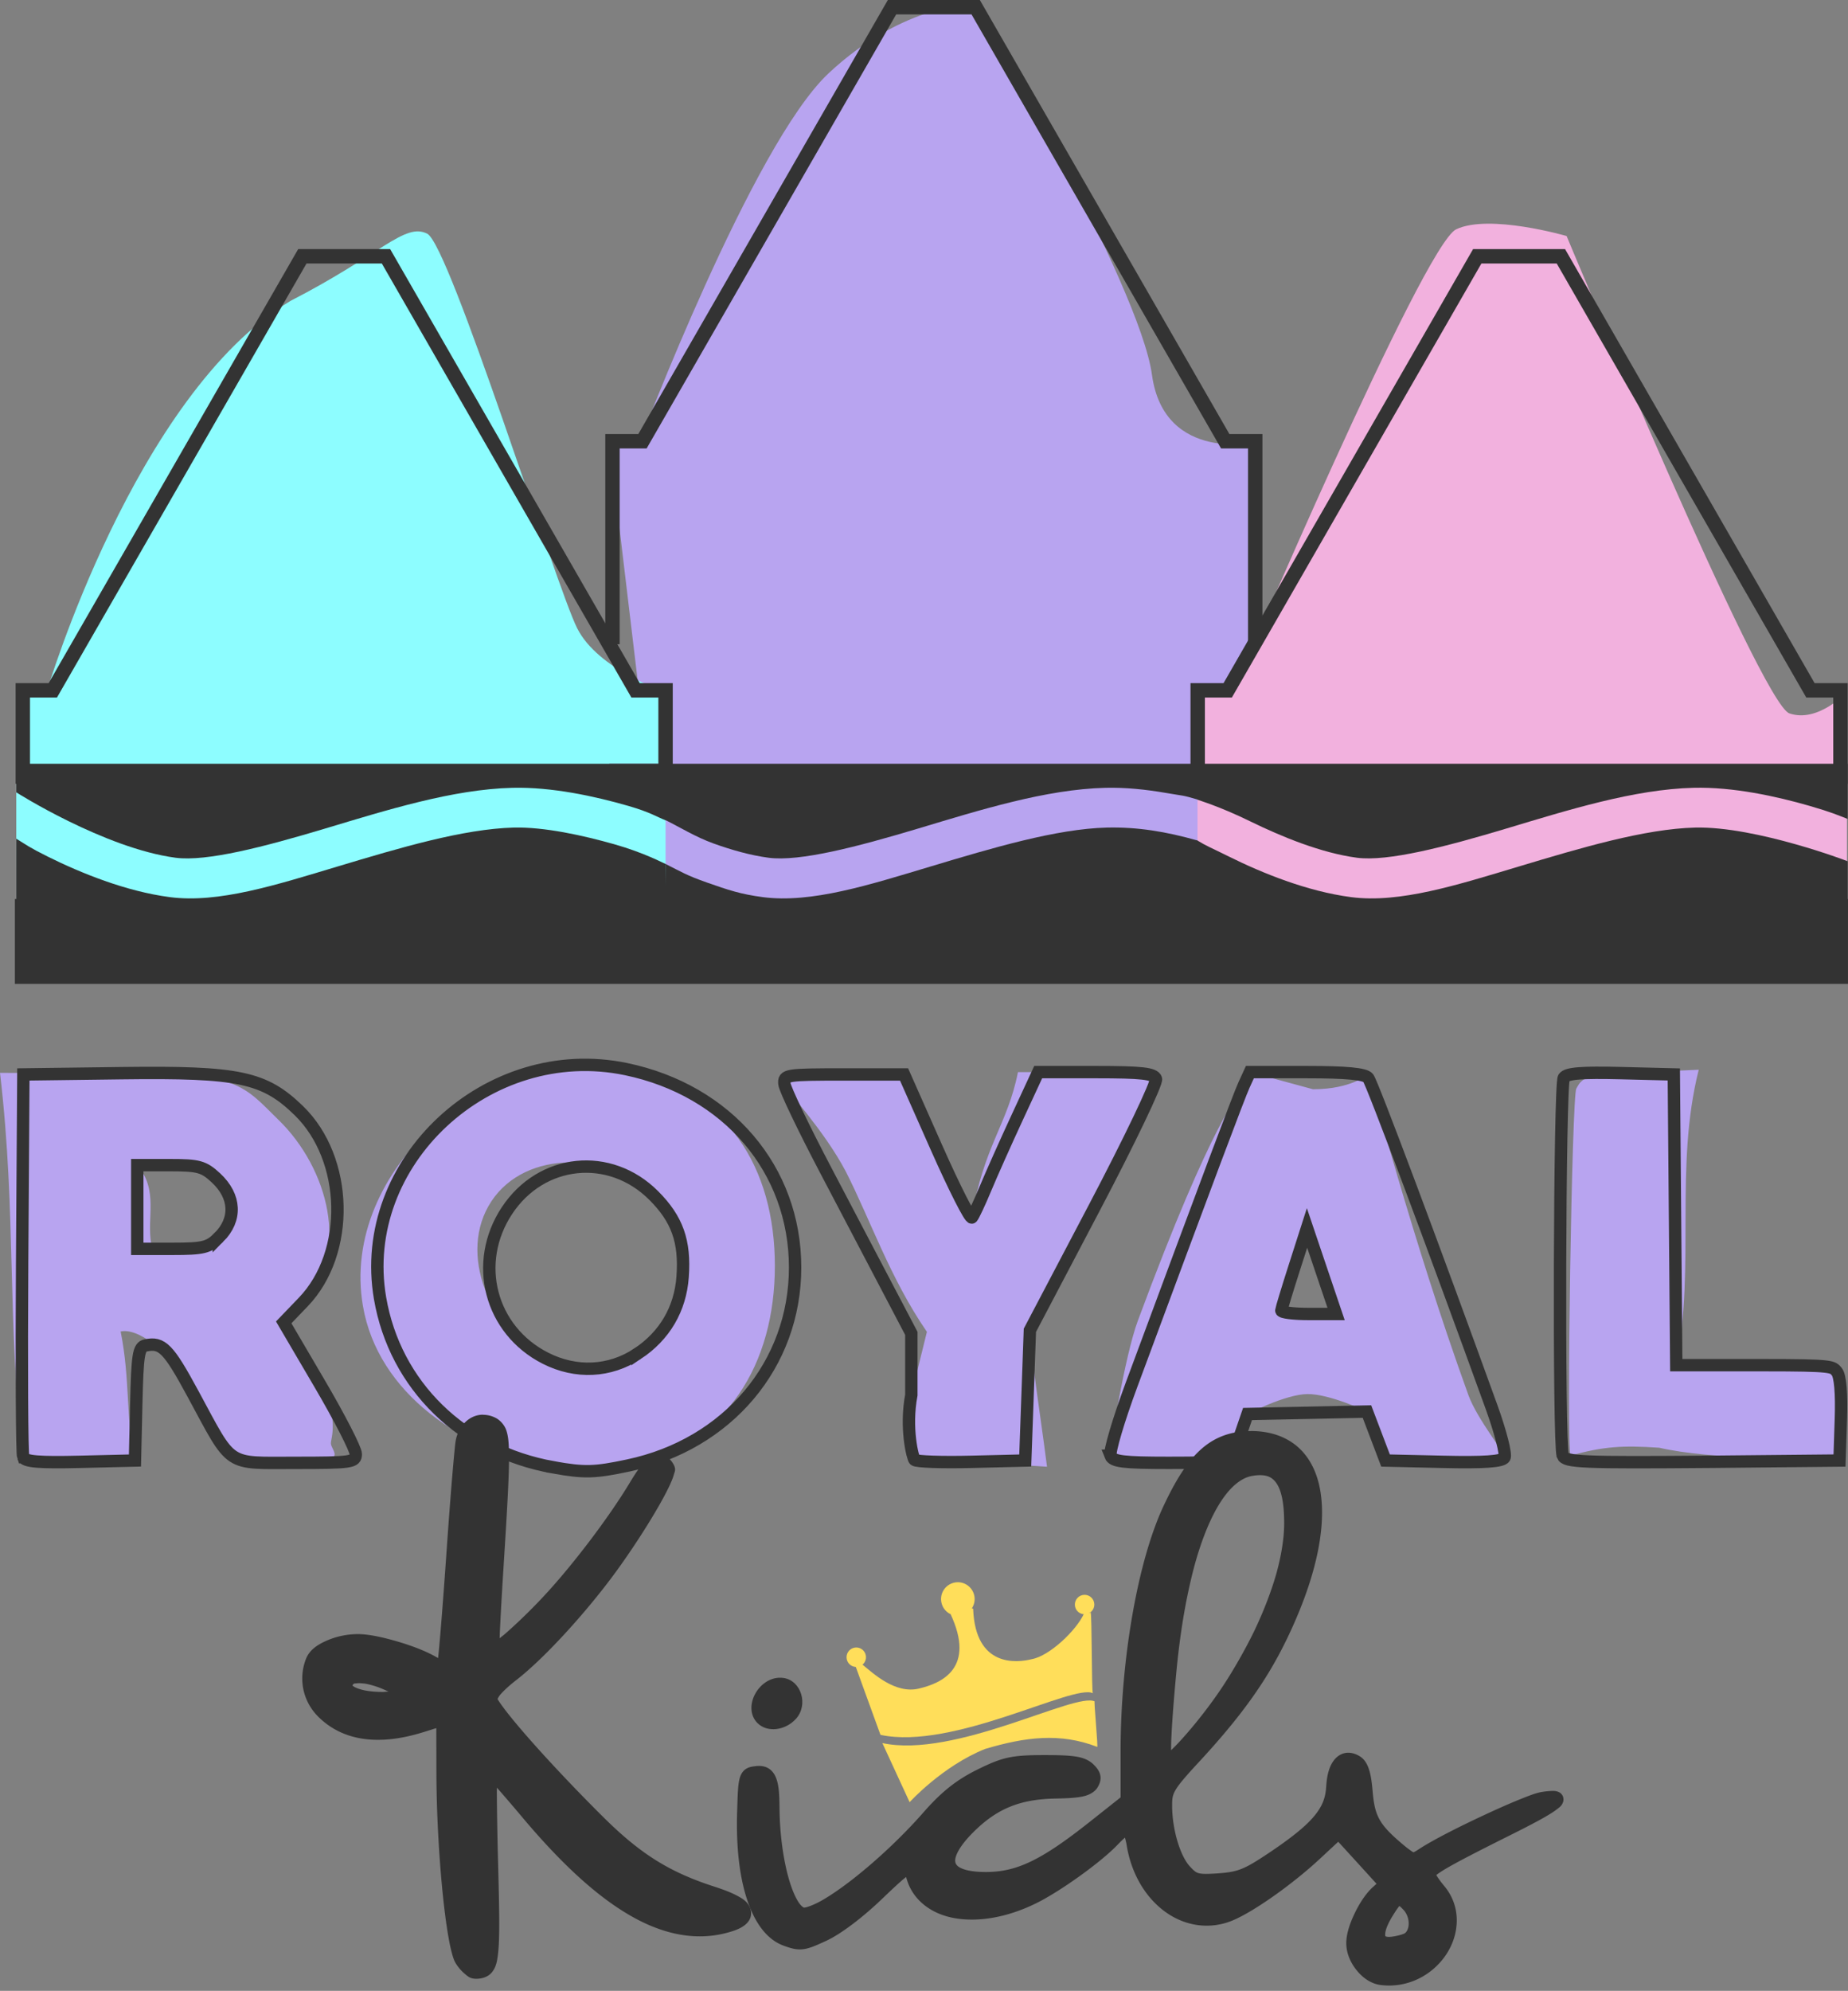 <?xml version="1.0" encoding="UTF-8" standalone="no"?>
<!-- Created with Inkscape (http://www.inkscape.org/) -->

<svg
   xmlns:dc="http://purl.org/dc/elements/1.1/"
   xmlns:cc="http://creativecommons.org/ns#"
   xmlns:rdf="http://www.w3.org/1999/02/22-rdf-syntax-ns#"
   xmlns:svg="http://www.w3.org/2000/svg"
   xmlns="http://www.w3.org/2000/svg"
   xmlns:sodipodi="http://sodipodi.sourceforge.net/DTD/sodipodi-0.dtd"
   xmlns:inkscape="http://www.inkscape.org/namespaces/inkscape"
   width="97.847mm"
   height="105.354mm"
   viewBox="0 0 97.847 105.354"
   version="1.1"
   id="svg3934"
   inkscape:version="0.92.4 (5da689c313, 2019-01-14)"
   sodipodi:docname="rkd_logo.svg">
  <rect x="0" y="0" width="97.847" height="105.354" fill="#808080" stroke="none"/>
  <defs
     id="defs3928" />
  <sodipodi:namedview
     id="base"
     pagecolor="#ffffff"
     bordercolor="#666666"
     borderopacity="1.0"
     inkscape:pageopacity="0.0"
     inkscape:pageshadow="2"
     inkscape:zoom="0.35"
     inkscape:cx="170.62129"
     inkscape:cy="-126.62023"
     inkscape:document-units="mm"
     inkscape:current-layer="layer1"
     showgrid="false"
     inkscape:window-width="1906"
     inkscape:window-height="1138"
     inkscape:window-x="5"
     inkscape:window-y="55"
     inkscape:window-maximized="0" />
  <g
     inkscape:label="Layer 1"
     inkscape:groupmode="layer"
     id="layer1"
     transform="translate(-60.69,-9.978)">
    <path
       style="fill:#b8a4f0;fill-opacity:0.996;stroke-width:0.246"
       d="m 89.988,87.628 c -4.816,-0.855 -9.292,-3.927 -10.083,-8.543 -1.231,-7.187 6.617,-14.056 13.934,-12.53 5.377,1.121 7.878,5.229 7.878,10.414 0,5.133 -2.492,9.443 -7.758,10.559 -1.791,0.38 -2.321,0.393 -3.971,0.1 z m 4.456,-6.01 c 1.435,-0.95 2.266,-2.365 2.389,-4.071 0.136,-1.878 -0.283,-3.055 -1.53,-4.303 -2.325,-2.325 -6.771,-2.449 -8.591,0.3 -1.828,2.759 -0.075,6.821 2.859,8.31 1.616,0.82 3.409,0.733 4.873,-0.236 z m -32.525,5.472 c -0.888,-7.226 -0.334,-12.664 -1.228,-20.337 l 6.46,0.016 c 6.195,-0.079 6.463,0.699 8.292,2.479 2.626,2.555 3.811,7.025 1.303,9.634 l -1.034,1.076 1.908,3.252 c 1.049,1.788 0.589,2.884 0.589,3.14 0,0.432 1.091,1.042 -1.864,1.042 -3.726,0 -3.309,0.279 -5.428,-3.635 -1.313,-2.426 -2.963,-3.507 -3.839,-3.318 0.515,2.6 0.25,4.462 0.757,6.83 l -2.897,0.069 c -2.182,0.052 -2.927,-0.008 -3.018,-0.246 z m 10.358,-11.627 c 0.955,-0.955 0.896,-2.177 -0.151,-3.15 -0.651,-0.604 -0.914,-0.677 -2.449,-0.677 h -1.719 c 1.144,1.338 0.485,2.757 0.742,4.184 l 1.116,0.247 c 1.605,0.356 1.927,-0.069 2.462,-0.604 z m 36.838,11.771 c -0.094,-0.094 -0.504,-1.671 -0.172,-3.433 l 0.824,-3.344 c -1.934,-2.805 -2.996,-5.933 -4.294,-8.483 -1.171,-2.229 -3.223,-4.361 -3.25,-4.636 -0.047,-0.481 0.081,-0.501 3.143,-0.501 h 3.192 l 1.719,3.876 c 0.946,2.132 1.789,3.794 1.875,3.692 0.598,-3.745 1.884,-4.9 2.436,-7.692 h 4.121 c 2.433,0 3.077,0.072 3.186,0.356 0.075,0.196 -1.396,3.27 -3.269,6.831 l -3.406,6.475 c 0.22,2.583 0.484,3.94 0.907,7.222 l -3.998,-0.261 c -1.564,0.038 -2.921,-0.008 -3.015,-0.103 z m 10.377,-0.219 c -0.079,-0.207 0.749,-5.274 1.439,-7.132 4.05,-10.92 5.354,-11.892 5.629,-12.493 l 0.31,-0.677 3.337,0.906 c 2.109,0 2.752,-0.815 2.926,-0.599 0.211,0.261 2.232,8.287 5.304,16.781 0.47,1.3 2.01,3.153 1.911,3.313 -0.127,0.205 -1.083,0.271 -3.238,0.222 l -3.058,-0.069 -0.492,-1.296 -0.492,-1.296 c 0,0 -1.986,-0.943 -3.162,-0.924 -1.176,0.018 -3.162,1.054 -3.162,1.054 l -0.318,0.925 c -0.561,1.634 -0.619,1.659 -3.858,1.659 -2.4,0 -2.958,-0.068 -3.076,-0.375 z m 11.171,-9.779 -0.769,-2.277 -0.671,2.092 c -0.369,1.151 -0.68,2.175 -0.69,2.277 -0.01,0.102 0.638,0.185 1.44,0.185 h 1.46 z m 13.183,9.768 c -0.228,-0.594 0.074,-19.052 0.305,-19.416 0.149,-0.234 0.269,-0.875 2.352,-0.823 l 4.13,-0.177 c -1.3,5.186 -0.162,10.262 -1.188,15.632 h 4.643 c 3.682,0 3.63,0.071 3.857,0.345 0.183,0.221 0.261,1.129 0.215,2.523 l -0.071,2.178 c -2.044,-0.133 -6.784,-0.038 -9.545,-0.675 -1.959,-0.131 -2.931,-0.07 -4.697,0.412 z"
       id="path1409"
       inkscape:connector-curvature="0"
       sodipodi:nodetypes="ccsscccccccccccccsccssccccccccsccsccccccscsccccccccccccccscccccccczcsccccccscccccccccccccc" />
    <g
       style="fill:#ffde5a;fill-opacity:1;stroke:none;stroke-width:0.218;stroke-miterlimit:4;stroke-dasharray:none;stroke-opacity:1"
       transform="matrix(1.284,-0.296,0.296,1.284,-163.328,46.559)"
       id="g1427">
      <g
         aria-label="R"
         style="font-style:normal;font-variant:normal;font-weight:normal;font-stretch:normal;font-size:17.191px;line-height:1.25;font-family:'Sitka Small';-inkscape-font-specification:'Sitka Small, Normal';font-variant-ligatures:normal;font-variant-caps:normal;font-variant-numeric:normal;font-feature-settings:normal;text-align:start;letter-spacing:0px;word-spacing:0px;writing-mode:lr-tb;text-anchor:start;fill:#ffde5a;fill-opacity:1;stroke:none;stroke-width:0.213;stroke-miterlimit:4;stroke-dasharray:none;stroke-opacity:1"
         id="g1415"
         transform="matrix(1.023,0,0,1.023,89.577,-128.412)">
        <path
           d="m 98.874,210.879 0.522,2.501 c 0,0 1.576,-1.093 3.358,-1.37 1.648,-0.102 3.013,0.034 4.307,0.908 0.028,0.115 0.284,-1.869 0.309,-1.758 -0.649,-0.541 -5.859,0.958 -8.496,-0.281 z"
           style="font-style:normal;font-variant:normal;font-weight:normal;font-stretch:normal;font-size:17.191px;font-family:'Sitka Small';-inkscape-font-specification:'Sitka Small, Normal';font-variant-ligatures:normal;font-variant-caps:normal;font-variant-numeric:normal;font-feature-settings:normal;text-align:start;writing-mode:lr-tb;text-anchor:start;fill:#ffde5a;fill-opacity:1;stroke:none;stroke-width:0.213;stroke-miterlimit:4;stroke-dasharray:none;stroke-opacity:1"
           id="path1413"
           inkscape:connector-curvature="0"
           sodipodi:nodetypes="ccccccc" />
      </g>
      <g
         transform="matrix(1.023,0,0,1.023,89.577,-129.842)"
         id="g1419"
         style="font-style:normal;font-variant:normal;font-weight:normal;font-stretch:normal;font-size:17.191px;line-height:1.25;font-family:'Sitka Small';-inkscape-font-specification:'Sitka Small, Normal';font-variant-ligatures:normal;font-variant-caps:normal;font-variant-numeric:normal;font-feature-settings:normal;text-align:start;letter-spacing:0px;word-spacing:0px;writing-mode:lr-tb;text-anchor:start;fill:#ffde5a;fill-opacity:1;stroke:none;stroke-width:0.213;stroke-miterlimit:4;stroke-dasharray:none;stroke-opacity:1"
         aria-label="R">
        <path
           sodipodi:nodetypes="ccsccscscccc"
           inkscape:connector-curvature="0"
           id="path1417"
           style="font-style:normal;font-variant:normal;font-weight:normal;font-stretch:normal;font-size:17.191px;font-family:'Sitka Small';-inkscape-font-specification:'Sitka Small, Normal';font-variant-ligatures:normal;font-variant-caps:normal;font-variant-numeric:normal;font-feature-settings:normal;text-align:start;writing-mode:lr-tb;text-anchor:start;fill:#ffde5a;fill-opacity:1;stroke:none;stroke-width:0.213;stroke-miterlimit:4;stroke-dasharray:none;stroke-opacity:1"
           d="m 98.874,211.945 -0.354,-2.886 c 0,0 0.204,-0.063 0.291,0.049 0.308,0.393 0.978,1.419 1.948,1.406 0.92,-0.006 2.357,-0.281 1.86,-2.583 0.06,0.153 0.94,-0.125 0.912,0.022 -0.429,2.259 1.199,2.444 1.806,2.432 0.702,0.034 1.946,-0.702 2.386,-1.269 0.068,-0.088 0.225,0.074 0.277,-0.008 0.028,0.115 -0.656,3.008 -0.631,3.118 -0.649,-0.541 -5.859,0.958 -8.496,-0.281 z" />
      </g>
      <circle
         style="opacity:1;vector-effect:none;fill:#ffde5a;fill-opacity:1;stroke:none;stroke-width:0.218;stroke-linecap:butt;stroke-linejoin:miter;stroke-miterlimit:4;stroke-dasharray:none;stroke-dashoffset:0;stroke-opacity:1"
         id="circle1421"
         cx="190.478"
         cy="83.722"
         r="0.391" />
      <circle
         r="0.391"
         cy="83.722"
         cx="199.893"
         id="circle1423"
         style="opacity:1;vector-effect:none;fill:#ffde5a;fill-opacity:1;stroke:none;stroke-width:0.218;stroke-linecap:butt;stroke-linejoin:miter;stroke-miterlimit:4;stroke-dasharray:none;stroke-dashoffset:0;stroke-opacity:1" />
      <circle
         style="opacity:1;vector-effect:none;fill:#ffde5a;fill-opacity:1;stroke:none;stroke-width:0.218;stroke-linecap:butt;stroke-linejoin:miter;stroke-miterlimit:4;stroke-dasharray:none;stroke-dashoffset:0;stroke-opacity:1"
         id="circle1425"
         cx="194.98"
         cy="82.362"
         r="0.675" />
    </g>
    <path
       sodipodi:nodetypes="zccccczcz"
       inkscape:connector-curvature="0"
       id="path1429"
       d="m 104.548,13.87 c -4.02,3.771 -9.994,19.508 -9.994,19.508 h -1.606 l 2.051,17.196 32.326,5.334 V 33.378 c 0,0 -4.999,1.148 -5.642,-3.571 -0.644,-4.719 -9.309,-19.63 -9.309,-19.63 0,0 -3.806,-0.078 -7.826,3.692 z"
       style="opacity:1;vector-effect:none;fill:#b8a4f0;fill-opacity:0.996;stroke:none;stroke-width:1.179;stroke-linecap:butt;stroke-linejoin:miter;stroke-miterlimit:4;stroke-dasharray:none;stroke-dashoffset:0;stroke-opacity:0.98" />
    <path
       style="opacity:1;vector-effect:none;fill:#8dfdff;fill-opacity:1;stroke:none;stroke-width:1.179;stroke-linecap:butt;stroke-linejoin:miter;stroke-miterlimit:4;stroke-dasharray:none;stroke-dashoffset:0;stroke-opacity:0.98"
       d="m 76.065,25.904 c -8.235,4.945 -12.908,20.697 -12.908,20.697 h -1.61 l 0.004,9.306 h 34.378 v -9.306 c 0,0 -3.574,-1.172 -4.683,-3.385 -1.109,-2.213 -6.743,-20.262 -7.933,-20.869 -1.191,-0.608 -2.421,1.078 -7.248,3.557 z"
       id="path1431"
       inkscape:connector-curvature="0"
       sodipodi:nodetypes="cccccczzc" />
    <rect
       y="50.395"
       x="92.95"
       height="7.695"
       width="34.377"
       id="rect1435"
       style="opacity:1;vector-effect:none;fill:#b8a4f0;fill-opacity:0.996;stroke:none;stroke-width:0.864;stroke-linecap:butt;stroke-linejoin:miter;stroke-miterlimit:4;stroke-dasharray:none;stroke-dashoffset:0;stroke-opacity:0.98" />
    <path
       sodipodi:nodetypes="ccccscccccccc"
       inkscape:connector-curvature="0"
       style="opacity:1;vector-effect:none;fill:#333333;fill-opacity:1;stroke:none;stroke-width:1.15;stroke-linecap:butt;stroke-linejoin:miter;stroke-miterlimit:4;stroke-dasharray:none;stroke-dashoffset:0;stroke-opacity:0.98"
       d="m 127.373,55.556 c -0.096,-0.037 -1.717,-0.658 -3.294,-1.104 -1.644,-0.465 -3.165,-0.719 -4.792,-0.679 -1.326,0.033 -2.841,0.301 -4.43,0.684 -1.59,0.384 -3.256,0.882 -4.883,1.371 -1.628,0.488 -3.206,0.979 -4.702,1.305 -1.495,0.327 -2.905,0.489 -4.194,0.32 -1.168,-0.153 -1.848,-0.382 -2.953,-0.771 -1.104,-0.389 -1.32,-0.548 -2.208,-0.99 -0.99,-0.492 -2.445,-1.012 -2.968,-1.33 v 3.933 h 34.423 z"
       id="path1437" />
    <path
       sodipodi:nodetypes="ccsccccccccccc"
       inkscape:connector-curvature="0"
       style="opacity:1;vector-effect:none;fill:#333333;fill-opacity:1;stroke:none;stroke-width:1.15;stroke-linecap:butt;stroke-linejoin:miter;stroke-miterlimit:4;stroke-dasharray:none;stroke-dashoffset:0;stroke-opacity:0.98"
       d="m 92.95,50.395 v 1.513 c 0.033,0.021 1.296,0.644 2.92,1.441 0.824,0.404 1.63,0.916 2.602,1.266 0.972,0.349 1.972,0.63 2.915,0.754 0.822,0.108 1.991,-0.037 3.36,-0.328 1.368,-0.292 2.937,-0.732 4.559,-1.218 1.622,-0.487 3.308,-1.005 4.985,-1.413 1.678,-0.408 3.347,-0.704 4.936,-0.742 1.038,-0.025 2.129,0.086 3.18,0.268 1.051,0.182 0.809,0.097 1.691,0.352 1.185,0.342 2.779,0.838 3.276,1.03 v -2.922 z"
       id="path1439" />
    <path
       style="opacity:1;vector-effect:none;fill:#f2b1de;fill-opacity:0.996;stroke:none;stroke-width:1.179;stroke-linecap:butt;stroke-linejoin:miter;stroke-miterlimit:4;stroke-dasharray:none;stroke-dashoffset:0;stroke-opacity:0.98"
       d="m 137.789,22.114 c -1.75,0.838 -11.621,24.021 -11.621,24.021 l -2.072,0.466 v 9.306 h 34.378 v -9.306 c 0,0 -1.525,1.651 -3.042,1.128 -1.516,-0.523 -11.794,-25.261 -11.794,-25.261 0,0 -4.1,-1.192 -5.85,-0.354 z"
       id="path1441"
       inkscape:connector-curvature="0"
       sodipodi:nodetypes="zccccczcz" />
    <rect
       style="opacity:1;vector-effect:none;fill:#f2b1de;fill-opacity:0.996;stroke:none;stroke-width:0.864;stroke-linecap:butt;stroke-linejoin:miter;stroke-miterlimit:4;stroke-dasharray:none;stroke-dashoffset:0;stroke-opacity:0.98"
       id="rect1443"
       width="34.377"
       height="7.695"
       x="124.098"
       y="50.395" />
    <path
       sodipodi:nodetypes="ccccscccccccc"
       id="path1445"
       d="m 158.521,55.556 c -0.096,-0.037 -1.187,-0.456 -2.764,-0.902 -1.644,-0.465 -3.695,-0.921 -5.322,-0.881 -1.326,0.033 -2.841,0.301 -4.43,0.684 -1.59,0.384 -3.256,0.882 -4.883,1.371 -1.628,0.488 -3.207,0.979 -4.702,1.305 -1.495,0.327 -2.905,0.489 -4.194,0.32 -1.168,-0.153 -2.343,-0.471 -3.447,-0.86 -1.104,-0.389 -2.138,-0.848 -3.027,-1.29 -0.99,-0.492 -1.162,-0.54 -1.684,-0.859 l 0.03,3.85 h 34.423 z"
       style="opacity:1;vector-effect:none;fill:#333333;fill-opacity:1;stroke:none;stroke-width:1.15;stroke-linecap:butt;stroke-linejoin:miter;stroke-miterlimit:4;stroke-dasharray:none;stroke-dashoffset:0;stroke-opacity:0.98"
       inkscape:connector-curvature="0" />
    <path
       sodipodi:nodetypes="cccccccccccccc"
       id="path1447"
       d="m 124.072,50.395 0.018,1.901 c 0.033,0.021 1.166,0.348 2.79,1.144 0.824,0.404 1.768,0.824 2.739,1.174 0.972,0.349 1.972,0.63 2.915,0.754 0.822,0.108 1.991,-0.037 3.36,-0.328 1.368,-0.292 2.937,-0.732 4.559,-1.218 1.622,-0.487 3.308,-1.005 4.985,-1.413 1.678,-0.408 3.347,-0.704 4.936,-0.742 1.038,-0.025 2.129,0.086 3.18,0.268 1.051,0.182 2.063,0.433 2.945,0.688 1.185,0.342 1.525,0.502 2.021,0.694 v -2.922 z"
       style="opacity:1;vector-effect:none;fill:#333333;fill-opacity:1;stroke:none;stroke-width:1.15;stroke-linecap:butt;stroke-linejoin:miter;stroke-miterlimit:4;stroke-dasharray:none;stroke-dashoffset:0;stroke-opacity:0.98"
       inkscape:connector-curvature="0" />
    <rect
       y="50.395"
       x="61.553"
       height="7.695"
       width="34.377"
       id="rect1449"
       style="opacity:1;vector-effect:none;fill:#8dfdff;fill-opacity:1;stroke:none;stroke-width:0.864;stroke-linecap:butt;stroke-linejoin:miter;stroke-miterlimit:4;stroke-dasharray:none;stroke-dashoffset:0;stroke-opacity:0.98" />
    <path
       sodipodi:nodetypes="cccccccccccccc"
       inkscape:connector-curvature="0"
       style="opacity:1;vector-effect:none;fill:#333333;fill-opacity:1;stroke:none;stroke-width:1.15;stroke-linecap:butt;stroke-linejoin:miter;stroke-miterlimit:4;stroke-dasharray:none;stroke-dashoffset:0;stroke-opacity:0.98"
       d="m 61.553,50.395 v 1.513 c 0.033,0.021 1.158,0.736 2.782,1.533 0.824,0.404 1.768,0.824 2.739,1.174 0.972,0.349 1.972,0.63 2.915,0.754 0.822,0.108 1.991,-0.037 3.36,-0.328 1.368,-0.292 2.937,-0.732 4.559,-1.218 1.622,-0.487 3.308,-1.005 4.985,-1.413 1.678,-0.408 3.347,-0.704 4.936,-0.742 1.038,-0.025 2.129,0.086 3.18,0.268 1.051,0.182 2.063,0.433 2.945,0.688 1.185,0.342 1.508,0.583 2.005,0.775 l 0.016,-3.003 z"
       id="path1451" />
    <rect
       y="57.553"
       x="61.478"
       height="4.492"
       width="97.058"
       id="rect1453"
       style="opacity:1;vector-effect:none;fill:#333333;fill-opacity:1;stroke:none;stroke-width:2.933;stroke-linecap:butt;stroke-linejoin:miter;stroke-miterlimit:4;stroke-dasharray:none;stroke-dashoffset:0;stroke-opacity:0.98" />
    <path
       sodipodi:nodetypes="ccccscccccccc"
       inkscape:connector-curvature="0"
       style="opacity:1;vector-effect:none;fill:#333333;fill-opacity:1;stroke:none;stroke-width:1.15;stroke-linecap:butt;stroke-linejoin:miter;stroke-miterlimit:4;stroke-dasharray:none;stroke-dashoffset:0;stroke-opacity:0.98"
       d="m 95.936,55.702 c -0.096,-0.037 -1.147,-0.602 -2.723,-1.048 -1.644,-0.465 -3.695,-0.921 -5.322,-0.881 -1.326,0.033 -2.841,0.301 -4.43,0.684 -1.59,0.384 -3.256,0.882 -4.883,1.371 -1.628,0.488 -3.206,0.979 -4.702,1.305 -1.495,0.327 -2.905,0.489 -4.194,0.32 -1.168,-0.153 -2.343,-0.471 -3.447,-0.86 -1.104,-0.389 -2.138,-0.848 -3.027,-1.29 -0.99,-0.492 -1.132,-0.622 -1.654,-0.941 v 3.933 h 34.423 z"
       id="path1455" />
    <path
       style="opacity:1;vector-effect:none;fill:none;fill-opacity:1;stroke:#333333;stroke-width:0.762;stroke-linecap:butt;stroke-linejoin:miter;stroke-miterlimit:4;stroke-dasharray:none;stroke-dashoffset:0;stroke-opacity:1"
       d="m 95.93,51.458 v -4.948 h -1.589 L 81.128,23.542 h -4.43 l -13.212,22.968 h -1.589 v 4.948"
       id="path1461"
       inkscape:connector-curvature="0"
       sodipodi:nodetypes="cccccccc" />
    <path
       sodipodi:nodetypes="cccccccc"
       inkscape:connector-curvature="0"
       id="path1463"
       d="M 127.151,44.07 V 33.327 h -1.589 L 112.35,10.359 h -4.43 L 94.708,33.327 h -1.589 v 10.743"
       style="opacity:1;vector-effect:none;fill:none;fill-opacity:1;stroke:#333333;stroke-width:0.762;stroke-linecap:butt;stroke-linejoin:miter;stroke-miterlimit:4;stroke-dasharray:none;stroke-dashoffset:0;stroke-opacity:1" />
    <path
       sodipodi:nodetypes="cccccccc"
       inkscape:connector-curvature="0"
       id="path1465"
       d="M 158.137,51.458 V 46.51 H 156.548 L 143.336,23.542 h -4.43 l -13.212,22.968 h -1.589 v 4.948"
       style="opacity:1;vector-effect:none;fill:none;fill-opacity:1;stroke:#333333;stroke-width:0.762;stroke-linecap:butt;stroke-linejoin:miter;stroke-miterlimit:4;stroke-dasharray:none;stroke-dashoffset:0;stroke-opacity:1" />
    <path
       sodipodi:nodetypes="ccssccccccccccscccsccsscccccccccscccscccccccscsccccsccccccccccccsccccccccccsccccccsccccccccsccccccc"
       inkscape:connector-curvature="0"
       id="path1467"
       d="m 89.988,87.628 c -4.816,-0.855 -8.386,-4.339 -9.176,-8.955 -1.231,-7.187 5.71,-13.644 13.027,-12.118 5.377,1.121 8.95,5.312 8.95,10.497 0,5.132 -3.563,9.36 -8.83,10.477 -1.791,0.38 -2.321,0.393 -3.971,0.1 z m 4.456,-6.01 c 1.435,-0.95 2.266,-2.365 2.389,-4.071 0.136,-1.878 -0.283,-3.055 -1.53,-4.303 -2.325,-2.325 -5.947,-1.955 -7.767,0.794 -1.828,2.759 -0.899,6.327 2.035,7.816 1.616,0.82 3.409,0.733 4.873,-0.236 z m -32.525,5.472 c -0.067,-0.174 -0.092,-4.802 -0.057,-10.285 l 0.065,-9.969 5.224,-0.067 c 6.195,-0.079 7.534,0.205 9.363,1.984 2.626,2.555 2.74,7.52 0.232,10.128 l -1.034,1.076 1.908,3.252 c 1.049,1.788 1.908,3.461 1.908,3.716 0,0.432 -0.227,0.465 -3.182,0.465 -3.726,0 -3.309,0.279 -5.428,-3.635 -1.313,-2.426 -1.645,-2.765 -2.521,-2.577 -0.367,0.079 -0.432,0.487 -0.492,3.09 l -0.069,2.999 -2.897,0.069 c -2.182,0.052 -2.927,-0.008 -3.018,-0.246 z m 10.358,-11.627 c 0.955,-0.955 0.896,-2.177 -0.151,-3.15 -0.651,-0.604 -0.914,-0.677 -2.449,-0.677 h -1.719 v 2.215 2.215 h 1.857 c 1.644,0 1.927,-0.069 2.462,-0.604 z m 36.838,11.771 c -0.094,-0.094 -0.504,-1.671 -0.172,-3.433 v -3.262 l -1.206,-2.297 c -0.663,-1.263 -2.164,-4.121 -3.335,-6.35 -1.171,-2.229 -2.152,-4.279 -2.179,-4.554 -0.047,-0.481 0.081,-0.501 3.143,-0.501 h 3.192 l 1.719,3.876 c 0.946,2.132 1.789,3.794 1.875,3.692 0.086,-0.101 0.41,-0.793 0.72,-1.538 0.31,-0.745 1.064,-2.434 1.676,-3.754 l 1.112,-2.4 h 3.049 c 2.433,0 3.077,0.072 3.186,0.356 0.075,0.196 -1.396,3.27 -3.269,6.831 l -3.406,6.475 -0.123,3.446 -0.123,3.446 -2.844,0.069 c -1.564,0.038 -2.921,-0.008 -3.015,-0.103 z m 10.377,-0.219 c -0.079,-0.207 0.42,-1.896 1.109,-3.754 4.05,-10.92 5.683,-15.27 5.958,-15.871 l 0.31,-0.677 h 3.007 c 2.109,0 3.081,0.092 3.256,0.308 0.211,0.261 3.468,8.946 6.54,17.44 0.47,1.3 0.774,2.494 0.675,2.654 -0.127,0.205 -1.083,0.271 -3.238,0.222 l -3.058,-0.069 -0.492,-1.296 -0.492,-1.296 -3.162,0.065 -3.162,0.065 -0.318,0.925 c -0.561,1.634 -0.619,1.659 -3.858,1.659 -2.4,0 -2.958,-0.068 -3.076,-0.375 z m 11.171,-9.779 -0.769,-2.277 -0.671,2.092 c -0.369,1.151 -0.68,2.175 -0.69,2.277 -0.01,0.102 0.638,0.185 1.44,0.185 h 1.46 z m 12.771,9.768 c -0.228,-0.594 -0.173,-19.629 0.057,-19.992 0.149,-0.234 0.928,-0.298 3.012,-0.246 l 2.811,0.07 0.065,7.693 0.065,7.693 h 4.643 c 3.682,0 3.63,0.071 3.857,0.345 0.183,0.221 0.261,1.129 0.215,2.523 l -0.071,2.178 -6.715,0.065 c -6.941,0.058 -7.804,0.022 -7.939,-0.328 z"
       style="fill:none;fill-opacity:1;stroke:#333333;stroke-width:0.655;stroke-miterlimit:4;stroke-dasharray:none;stroke-opacity:1" />
    <g
       id="g1486"
       style="fill:#333333;fill-opacity:1"
       transform="matrix(2.048,0,0,2.048,-224.019,-140.111)">
      <g
         id="g1480"
         style="fill:#333333;fill-opacity:1">
        <path
           id="path1411"
           d="m 158.604,117.812 c -0.421,-0.421 0.057,-1.256 0.67,-1.169 0.459,0.066 0.651,0.693 0.322,1.056 -0.278,0.307 -0.745,0.36 -0.992,0.112 z"
           style="fill:#333333;fill-opacity:1;stroke:none;stroke-width:0.14;stroke-miterlimit:4;stroke-dasharray:none;stroke-opacity:1"
           inkscape:connector-curvature="0" />
        <path
           transform="translate(12.746,6.145)"
           d="m 158.609,104.119 c -0.488,0 -0.91,0.14 -1.271,0.457 -0.362,0.317 -0.666,0.798 -0.988,1.486 -0.668,1.428 -1.107,3.977 -1.107,6.334 v 1.188 l -0.799,0.633 c -1.251,0.991 -1.883,1.29 -2.664,1.295 -0.269,0.002 -0.472,-0.028 -0.604,-0.076 -0.132,-0.048 -0.18,-0.103 -0.199,-0.156 -0.019,-0.053 -0.016,-0.139 0.053,-0.277 0.069,-0.138 0.201,-0.315 0.4,-0.514 0.612,-0.612 1.205,-0.858 2.135,-0.875 0.324,-0.006 0.539,-0.019 0.705,-0.055 0.166,-0.036 0.302,-0.113 0.375,-0.229 0.056,-0.089 0.097,-0.199 0.074,-0.314 -0.023,-0.115 -0.091,-0.198 -0.174,-0.281 -0.102,-0.102 -0.246,-0.171 -0.438,-0.203 -0.191,-0.032 -0.443,-0.041 -0.824,-0.041 -0.852,-3e-4 -1.089,0.052 -1.736,0.371 -0.544,0.268 -0.927,0.57 -1.402,1.111 -0.547,0.624 -1.219,1.249 -1.812,1.713 -0.297,0.232 -0.575,0.424 -0.803,0.555 -0.228,0.131 -0.418,0.191 -0.471,0.191 -0.005,0 -0.067,-0.023 -0.146,-0.146 -0.08,-0.124 -0.166,-0.322 -0.238,-0.566 -0.145,-0.489 -0.244,-1.165 -0.25,-1.863 -0.004,-0.39 -0.018,-0.639 -0.115,-0.834 -0.048,-0.097 -0.13,-0.18 -0.23,-0.219 -0.1,-0.039 -0.203,-0.038 -0.307,-0.023 -0.067,0.009 -0.14,0.019 -0.217,0.068 -0.077,0.049 -0.13,0.136 -0.156,0.225 -0.052,0.177 -0.055,0.411 -0.07,0.867 -0.03,0.902 0.058,1.677 0.254,2.275 0.196,0.598 0.504,1.035 0.941,1.197 0.188,0.07 0.337,0.114 0.508,0.094 0.171,-0.021 0.333,-0.094 0.6,-0.217 0.385,-0.177 0.956,-0.614 1.459,-1.098 0.351,-0.337 0.515,-0.482 0.607,-0.551 0.141,0.564 0.61,0.937 1.209,1.055 0.626,0.123 1.396,-5.9e-4 2.166,-0.383 0.619,-0.307 1.671,-1.061 2.096,-1.51 0.067,-0.07 0.128,-0.128 0.186,-0.18 0.015,0.059 0.031,0.113 0.043,0.189 0.121,0.756 0.499,1.371 1.006,1.734 0.507,0.364 1.153,0.47 1.76,0.207 0.565,-0.245 1.539,-0.942 2.211,-1.564 l 0.494,-0.459 0.496,0.543 0.494,0.543 -0.09,0.082 c -0.187,0.169 -0.348,0.418 -0.475,0.682 -0.126,0.263 -0.217,0.533 -0.217,0.77 0,0.258 0.109,0.505 0.268,0.701 0.159,0.197 0.373,0.35 0.621,0.381 0.726,0.09 1.36,-0.277 1.701,-0.799 0.341,-0.522 0.391,-1.228 -0.061,-1.764 -0.069,-0.083 -0.133,-0.169 -0.176,-0.236 -0.012,-0.018 -0.017,-0.029 -0.025,-0.043 0.001,-0.001 4.6e-4,-7.4e-4 0.002,-0.002 0.051,-0.041 0.149,-0.107 0.295,-0.191 0.292,-0.169 0.782,-0.421 1.543,-0.801 0.7,-0.349 1.111,-0.567 1.309,-0.729 0.05,-0.04 0.092,-0.069 0.125,-0.154 0.017,-0.043 0.022,-0.118 -0.012,-0.178 -0.034,-0.06 -0.083,-0.085 -0.119,-0.098 -0.071,-0.025 -0.123,-0.021 -0.188,-0.018 -0.065,0.003 -0.14,0.011 -0.229,0.025 -0.144,0.023 -0.335,0.097 -0.596,0.203 -0.261,0.106 -0.576,0.246 -0.898,0.396 -0.645,0.3 -1.314,0.64 -1.658,0.863 -0.069,0.045 -0.118,0.076 -0.145,0.088 -0.027,0.012 -0.023,0.008 -0.023,0.008 -0.001,-2.4e-4 -0.087,-0.048 -0.258,-0.191 -0.618,-0.52 -0.74,-0.732 -0.795,-1.389 -0.02,-0.232 -0.045,-0.41 -0.092,-0.555 -0.046,-0.145 -0.117,-0.267 -0.232,-0.34 -0.104,-0.065 -0.218,-0.103 -0.334,-0.096 -0.116,0.007 -0.225,0.065 -0.303,0.148 -0.155,0.167 -0.22,0.414 -0.24,0.736 -0.018,0.286 -0.1,0.506 -0.324,0.77 -0.225,0.264 -0.599,0.562 -1.176,0.947 -0.619,0.413 -0.781,0.477 -1.283,0.514 -0.278,0.02 -0.427,0.019 -0.506,-0.002 -0.079,-0.021 -0.124,-0.056 -0.238,-0.18 -0.237,-0.256 -0.455,-0.932 -0.455,-1.568 0,-0.192 0.009,-0.269 0.092,-0.41 0.083,-0.141 0.255,-0.343 0.576,-0.689 1.098,-1.183 1.764,-2.104 2.291,-3.191 0.73,-1.507 1.025,-2.814 0.881,-3.785 -0.072,-0.485 -0.26,-0.89 -0.568,-1.172 -0.309,-0.282 -0.732,-0.432 -1.236,-0.432 z m 0.246,1.139 a 0.179,0.179 0 0 0 0.002,0 c 0.06,0 0.117,0.008 0.17,0.023 a 0.179,0.179 0 0 0 0.002,0 c 0.046,0.013 0.086,0.033 0.125,0.061 0.038,0.027 0.073,0.062 0.105,0.105 0.065,0.087 0.121,0.217 0.158,0.395 0.037,0.177 0.056,0.402 0.055,0.672 -5.8e-4,0.189 -0.019,0.392 -0.053,0.607 -0.034,0.216 -0.083,0.442 -0.148,0.676 -0.066,0.234 -0.148,0.475 -0.242,0.721 -0.095,0.246 -0.202,0.497 -0.322,0.748 -0.12,0.251 -0.255,0.502 -0.398,0.754 -0.144,0.252 -0.296,0.503 -0.459,0.746 -0.163,0.243 -0.338,0.482 -0.52,0.713 -0.181,0.231 -0.37,0.454 -0.564,0.666 -0.08,0.087 -0.148,0.153 -0.217,0.221 5.3e-4,-0.083 -0.001,-0.145 0.004,-0.264 0.017,-0.407 0.061,-1.014 0.135,-1.791 0.036,-0.376 0.08,-0.735 0.131,-1.076 v -0.002 c 0.051,-0.341 0.109,-0.664 0.174,-0.967 0.065,-0.304 0.134,-0.588 0.211,-0.85 0.077,-0.261 0.16,-0.501 0.248,-0.719 0.088,-0.217 0.181,-0.413 0.277,-0.582 0.097,-0.17 0.196,-0.314 0.297,-0.432 0.101,-0.118 0.204,-0.21 0.307,-0.277 0.101,-0.066 0.201,-0.108 0.303,-0.127 0.085,-0.015 0.159,-0.022 0.221,-0.021 z m 3.598,11.133 c 0.023,0.018 0.059,0.05 0.111,0.107 0.043,0.048 0.076,0.107 0.098,0.17 0.022,0.063 0.031,0.132 0.029,0.193 -0.002,0.06 -0.015,0.113 -0.037,0.156 -0.022,0.044 -0.046,0.069 -0.07,0.082 -0.067,0.036 -0.289,0.09 -0.402,0.09 -0.062,0 -0.085,-0.013 -0.088,-0.016 a 0.179,0.179 0 0 0 -0.002,-0.002 c -0.005,-0.004 -0.006,-0.003 -0.008,-0.031 v -0.002 c -0.002,-0.037 0.006,-0.101 0.037,-0.186 0.032,-0.086 0.085,-0.193 0.16,-0.314 0.063,-0.103 0.115,-0.179 0.15,-0.223 0.021,-0.026 0.016,-0.021 0.021,-0.025 z"
           id="path1469"
           style="fill:#333333;fill-opacity:1;stroke:none;stroke-width:0.14;stroke-miterlimit:4;stroke-dasharray:none;stroke-opacity:1"
           inkscape:original="M 158.60938 104.29883 C 157.69611 104.29883 157.14626 104.78265 156.51172 106.13867 C 155.86592 107.5188 155.42188 110.06246 155.42188 112.39648 L 155.42188 113.66992 L 154.55469 114.35742 C 153.29376 115.3563 152.60899 115.68671 151.78125 115.69141 C 150.65309 115.69841 150.47157 115.19256 151.30273 114.36133 C 151.94033 113.72375 152.59867 113.4511 153.56055 113.43359 C 154.20071 113.42199 154.40113 113.37855 154.49219 113.23438 C 154.58129 113.0932 154.56437 113.00768 154.41797 112.86133 C 154.26488 112.70821 154.04064 112.67041 153.2832 112.66992 C 152.43638 112.66962 152.26812 112.70585 151.62695 113.02148 C 151.10019 113.28068 150.74536 113.5609 150.2793 114.0918 C 149.16686 115.3589 147.5661 116.61133 147.05859 116.61133 C 146.64968 116.61133 146.25724 115.2849 146.24414 113.85742 C 146.23714 113.09204 146.14517 112.90778 145.79688 112.95703 C 145.55021 112.99183 145.53777 113.03482 145.50781 113.94531 C 145.44941 115.71951 145.86058 116.97433 146.58594 117.24414 C 146.95139 117.38 147.02724 117.37058 147.55664 117.12695 C 147.89701 116.97041 148.47246 116.53609 148.96484 116.0625 C 149.75916 115.29853 149.79835 115.27456 149.84766 115.53516 C 150.04933 116.60074 151.51123 116.88763 152.99219 116.15234 C 153.5758 115.86257 154.6481 115.09055 155.03711 114.67969 C 155.2116 114.49538 155.38899 114.34375 155.42969 114.34375 C 155.47039 114.34375 155.53536 114.54201 155.57422 114.78516 C 155.80244 116.21228 156.9922 117.06563 158.0918 116.58984 C 158.60842 116.36635 159.5952 115.66663 160.25195 115.05859 L 160.87891 114.47656 L 161.49609 115.15234 L 162.11133 115.82812 L 161.88867 116.03125 C 161.57364 116.31613 161.25586 116.97855 161.25586 117.34961 C 161.25586 117.76144 161.61654 118.20777 161.98633 118.25391 C 163.2943 118.41698 164.26527 116.93102 163.46875 115.98438 C 163.32022 115.80794 163.20085 115.62109 163.20117 115.57031 C 163.20178 115.4485 163.63937 115.19543 165.16406 114.43555 C 166.55794 113.74091 166.83718 113.51387 166.16016 113.62305 C 165.76725 113.68625 163.72235 114.63797 163.07617 115.05859 C 162.79686 115.24034 162.78114 115.23826 162.4375 114.94922 C 161.80628 114.41808 161.63757 114.12066 161.58008 113.43945 C 161.54208 112.98904 161.47093 112.76507 161.33789 112.68164 C 161.00957 112.47567 160.77397 112.72924 160.73633 113.33008 C 160.69643 113.96699 160.32125 114.40626 159.15625 115.18359 C 158.53046 115.60116 158.30651 115.69098 157.78711 115.72852 C 157.22466 115.76942 157.13758 115.74735 156.89844 115.48828 C 156.60168 115.16806 156.39453 114.47175 156.39453 113.79883 C 156.39453 113.39463 156.46594 113.27302 157.11133 112.57812 C 158.20281 111.40275 158.85259 110.4996 159.37109 109.42969 C 160.81221 106.45589 160.49131 104.29883 158.60938 104.29883 z M 158.85742 105.07812 C 158.93612 105.07812 159.00967 105.09048 159.07617 105.10938 C 159.14267 105.12767 159.20324 105.15701 159.25781 105.19531 C 159.31241 105.23371 159.36137 105.28212 159.4043 105.33984 C 159.4902 105.45518 159.55253 105.6097 159.59375 105.80469 C 159.63495 105.99987 159.65344 106.23574 159.65234 106.51367 C 159.65173 106.71367 159.63306 106.9255 159.59766 107.14844 C 159.56216 107.37126 159.51072 107.60585 159.44336 107.8457 C 159.37606 108.08549 159.29358 108.33132 159.19727 108.58203 C 159.10097 108.83274 158.99157 109.08816 158.86914 109.34375 C 158.74671 109.59941 158.61053 109.85482 158.46484 110.10938 C 158.31915 110.36392 158.16413 110.61775 157.99805 110.86523 C 157.83197 111.11271 157.65431 111.35542 157.4707 111.58984 C 157.28709 111.82432 157.0967 112.05018 156.89844 112.26562 C 156.66607 112.51811 156.44519 112.72455 156.4082 112.72461 C 156.3875 112.72467 156.37319 112.67047 156.36719 112.56445 C 156.36119 112.45832 156.36405 112.30021 156.37305 112.09375 C 156.39035 111.68088 156.43579 111.07201 156.50977 110.29297 C 156.54587 109.91312 156.5894 109.55191 156.64062 109.20703 C 156.69192 108.86221 156.75111 108.53562 156.81641 108.22852 C 156.88171 107.92141 156.95299 107.63193 157.03125 107.36523 C 157.10955 107.09859 157.19502 106.85441 157.28516 106.63086 C 157.37536 106.40737 157.47134 106.20488 157.57227 106.02734 C 157.67321 105.84969 157.77805 105.69549 157.88867 105.56641 C 157.9993 105.43727 158.11517 105.33361 158.23438 105.25586 C 158.35359 105.17816 158.47682 105.12727 158.60352 105.10352 C 158.69472 105.08702 158.7787 105.07693 158.85742 105.07812 z M 162.41797 116.20117 C 162.45747 116.18957 162.49645 116.20177 162.54102 116.23047 C 162.58562 116.26037 162.63592 116.30916 162.69727 116.37695 C 162.75857 116.44485 162.8031 116.52522 162.83203 116.60938 C 162.86093 116.69357 162.87389 116.78297 162.87109 116.86719 C 162.86809 116.95139 162.84845 117.02979 162.81445 117.09766 C 162.78035 117.16546 162.73278 117.22321 162.66797 117.25781 C 162.55305 117.31941 162.33407 117.36914 162.18164 117.36914 C 162.09384 117.36914 162.02669 117.3504 161.98047 117.3125 C 161.93417 117.2753 161.9088 117.22119 161.9043 117.15039 C 161.9003 117.07959 161.91573 116.99211 161.95312 116.89062 C 161.99062 116.78912 162.04929 116.67382 162.12891 116.54492 C 162.19361 116.4402 162.24673 116.35918 162.29297 116.30273 C 162.33927 116.24593 162.37842 116.21268 162.41797 116.20117 z "
           inkscape:radius="0.17921908"
           sodipodi:type="inkscape:offset" />
      </g>
      <path
         transform="matrix(0.61,0,0,0.61,107.989,-510.161)"
         d="m 71.336,1016.396 c -0.574,0 -1.033,0.475 -1.15,1.076 -0.024,0.121 -0.038,0.281 -0.064,0.549 -0.026,0.268 -0.057,0.621 -0.092,1.035 -0.069,0.829 -0.151,1.902 -0.229,3.023 -0.077,1.118 -0.158,2.202 -0.225,3.045 -0.067,0.843 -0.127,1.481 -0.143,1.582 -0.41,-0.248 -0.978,-0.478 -1.598,-0.666 -0.662,-0.2 -1.315,-0.35 -1.799,-0.35 -0.468,0 -0.93,0.104 -1.32,0.275 -0.39,0.171 -0.734,0.392 -0.885,0.785 -0.324,0.845 -0.124,1.79 0.518,2.432 1.051,1.051 2.588,1.244 4.447,0.666 a 0.398,0.398 0 0 0 0.002,0 l 0.561,-0.176 0.004,1.877 c 0.003,1.645 0.105,3.488 0.254,5 0.074,0.756 0.161,1.43 0.254,1.959 0.046,0.264 0.093,0.491 0.145,0.682 0.051,0.19 0.094,0.336 0.191,0.484 0.101,0.154 0.217,0.285 0.344,0.393 0.127,0.108 0.231,0.223 0.502,0.223 0.189,0 0.468,-0.05 0.648,-0.258 0.181,-0.208 0.234,-0.457 0.273,-0.795 0.079,-0.676 0.057,-1.802 0.002,-3.894 -0.03,-1.134 -0.047,-2.166 -0.051,-2.91 -4.91e-4,-0.101 0.002,-0.148 0.002,-0.238 0.303,0.344 0.668,0.767 1.08,1.258 1.648,1.96 3.149,3.341 4.576,4.162 1.427,0.822 2.805,1.074 4.102,0.725 0.304,-0.082 0.536,-0.165 0.73,-0.31 0.097,-0.073 0.193,-0.169 0.248,-0.31 0.055,-0.142 0.046,-0.322 -0.012,-0.451 -0.115,-0.259 -0.312,-0.375 -0.551,-0.502 -0.239,-0.127 -0.543,-0.247 -0.922,-0.369 -1.935,-0.622 -3.163,-1.388 -4.762,-2.977 -1.224,-1.216 -2.372,-2.439 -3.209,-3.397 -0.418,-0.479 -0.759,-0.892 -0.988,-1.199 -0.115,-0.153 -0.203,-0.28 -0.254,-0.367 -0.051,-0.087 -0.041,-0.177 -0.041,-0.031 0,0.136 0.019,-0.029 0.164,-0.193 0.146,-0.164 0.373,-0.375 0.654,-0.592 1.223,-0.944 3.096,-3.006 4.359,-4.771 0.645,-0.901 1.252,-1.848 1.686,-2.607 0.217,-0.38 0.391,-0.711 0.508,-0.977 0.058,-0.133 0.103,-0.247 0.133,-0.359 0.03,-0.113 0.115,-0.221 -0.039,-0.471 -0.091,-0.147 -0.233,-0.3 -0.449,-0.35 -0.216,-0.05 -0.422,0.032 -0.568,0.137 -0.293,0.209 -0.517,0.541 -0.822,1.047 -0.895,1.482 -2.432,3.506 -3.658,4.816 -0.541,0.579 -1.145,1.16 -1.619,1.572 -0.094,0.082 -0.148,0.118 -0.23,0.186 0.005,-0.124 0.006,-0.208 0.014,-0.359 0.032,-0.666 0.083,-1.578 0.146,-2.574 0.168,-2.643 0.251,-4.086 0.236,-4.936 -0.007,-0.425 -0.033,-0.705 -0.115,-0.943 -0.082,-0.238 -0.273,-0.428 -0.434,-0.514 a 0.398,0.398 0 0 0 0,-0 c -0.175,-0.094 -0.366,-0.14 -0.553,-0.139 z m -5.408,11.387 a 0.398,0.398 0 0 0 0.002,0 c 0.069,-0.015 0.189,-0.021 0.346,0 a 0.398,0.398 0 0 0 0.025,0 c 0.153,0.022 0.339,0.069 0.555,0.142 0.145,0.05 0.315,0.127 0.48,0.199 -0.08,0 -0.158,0.015 -0.234,0.016 -0.307,5e-4 -0.574,-0.026 -0.785,-0.068 v 0 c -0.211,-0.043 -0.365,-0.105 -0.451,-0.158 -0.07,-0.044 -0.065,-0.053 -0.062,-0.045 0.005,-0.012 0.011,-0.026 0.035,-0.055 0.005,-0.01 0.017,-0.023 0.09,-0.039 z"
         id="path1471"
         style="fill:#333333;fill-opacity:1;stroke:none;stroke-width:0.229;stroke-miterlimit:4;stroke-dasharray:none;stroke-opacity:1"
         inkscape:original="M 71.337891 1016.793 C 70.980234 1016.793 70.666688 1017.0857 70.576172 1017.5488 C 70.523632 1017.8172 70.352264 1019.8685 70.197266 1022.1074 C 70.042267 1024.3463 69.875721 1026.4438 69.826172 1026.7676 C 69.738562 1027.3393 69.723606 1027.3471 69.322266 1027.084 C 68.652439 1026.6451 66.816463 1026.0898 66.037109 1026.0898 C 65.223067 1026.0898 64.367882 1026.4651 64.203125 1026.8945 C 63.93236 1027.6001 64.095259 1028.3667 64.630859 1028.9023 C 65.567581 1029.8391 66.898521 1030.025 68.679688 1029.4707 L 69.757812 1029.1348 L 69.761719 1031.5508 C 69.767019 1034.8078 70.167592 1038.8901 70.539062 1039.457 C 70.697086 1039.6982 70.928437 1039.8945 71.052734 1039.8945 C 71.647579 1039.8945 71.690115 1039.5361 71.580078 1035.3535 C 71.520288 1033.0811 71.510767 1031.2227 71.560547 1031.2227 C 71.610437 1031.2227 72.399487 1032.1111 73.3125 1033.1973 C 76.57249 1037.0755 79.213964 1038.5958 81.582031 1037.957 C 82.702363 1037.6547 82.520606 1037.2454 81.058594 1036.7754 C 79.07777 1036.1385 77.765656 1035.3176 76.138672 1033.7012 C 73.677462 1031.256 71.527344 1028.7968 71.527344 1028.4258 C 71.527344 1028.2156 71.909195 1027.7835 72.501953 1027.3262 C 73.655737 1026.436 75.542121 1024.3703 76.78125 1022.6387 C 78.05517 1020.8584 79.185793 1018.8793 79.052734 1018.6641 C 78.813415 1018.2768 78.482722 1018.5134 77.890625 1019.4941 C 76.974815 1021.0112 75.435513 1023.0386 74.183594 1024.377 C 73.08044 1025.5562 71.738209 1026.724 71.630859 1026.5977 C 71.600249 1026.5597 71.679909 1024.8998 71.806641 1022.9043 C 72.142111 1017.6212 72.132631 1017.1166 71.703125 1016.8867 C 71.581311 1016.8217 71.457097 1016.792 71.337891 1016.793 z M 66.335938 1027.3906 C 66.527406 1027.4166 66.744435 1027.4726 66.984375 1027.5547 C 67.224299 1027.6367 67.486721 1027.7452 67.767578 1027.8809 C 68.112347 1028.0479 68.303085 1028.151 68.371094 1028.2266 C 68.405104 1028.2646 68.408196 1028.2972 68.384766 1028.3262 C 68.361716 1028.3562 68.312496 1028.3802 68.240234 1028.4082 C 68.052656 1028.4812 67.539614 1028.5422 67.101562 1028.543 C 66.773084 1028.5435 66.482223 1028.5177 66.238281 1028.4688 C 65.994351 1028.4196 65.798621 1028.3478 65.65625 1028.2598 C 65.513875 1028.1718 65.426079 1028.066 65.402344 1027.9492 C 65.390244 1027.8912 65.394846 1027.8291 65.416016 1027.7656 C 65.437176 1027.7026 65.475316 1027.636 65.53125 1027.5684 C 65.60317 1027.4814 65.708292 1027.424 65.84375 1027.3945 C 65.979208 1027.3645 66.144452 1027.3645 66.335938 1027.3945 L 66.335938 1027.3906 z "
         inkscape:radius="0.39746255"
         sodipodi:type="inkscape:offset" />
    </g>
  </g>
</svg>

